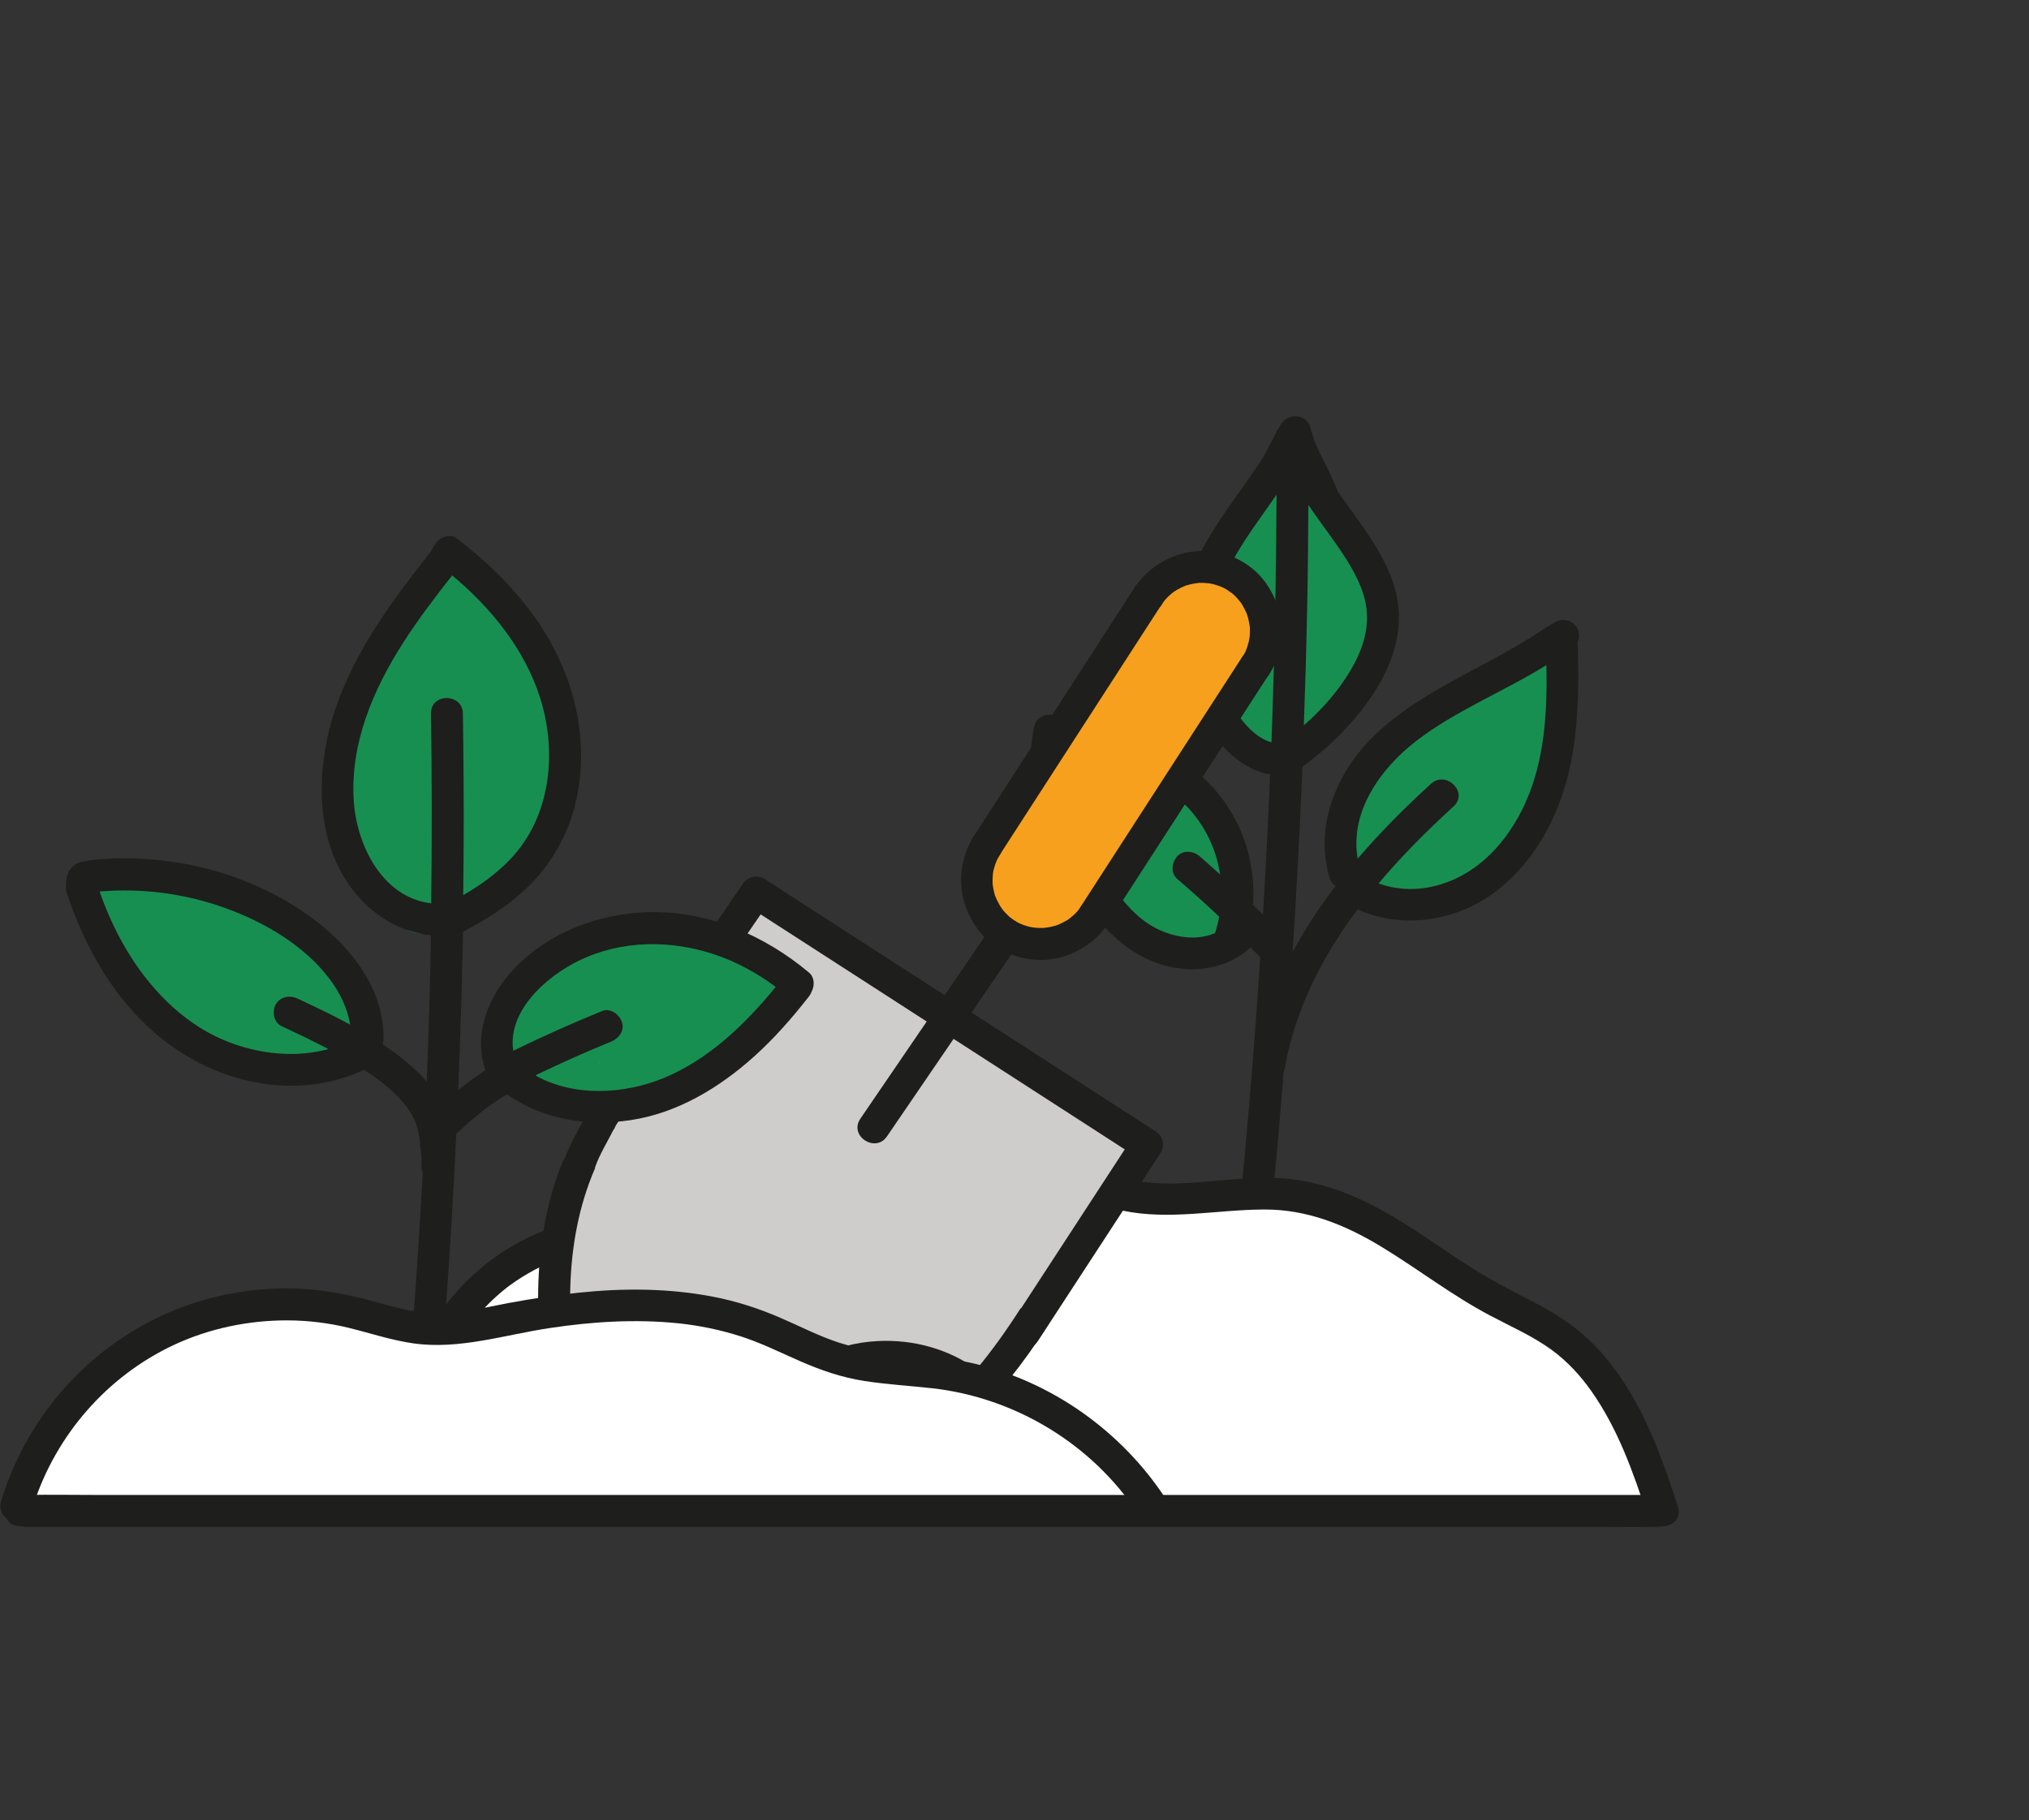 <?xml version="1.0" encoding="UTF-8"?>
<svg xmlns="http://www.w3.org/2000/svg" viewBox="0 0 318.11 285.42">
  <rect x="0" y="0" width="318.11" height="285.42" fill="#333333" stroke="none"/>
  <defs>
    <style>
      .cls-1 {
        fill: #fff;
      }

      .cls-1, .cls-2, .cls-3, .cls-4, .cls-5 {
        stroke-width: 0px;
      }

      .cls-2 {
        fill: #cfcccc;
      }

      .cls-3 {
        fill: #1e1e1c;
      }

      .cls-4 {
        fill: #f6a01e;
      }

      .cls-5 {
        fill: #178f51;
      }
    </style>
  </defs>
  <g id="katman_9" data-name="katman 9">
    <path class="cls-1" d="m258.58,231.58c0-.09-.02-.17-.03-.26.1-.89.06-1.8-.13-2.67-.16-1.17-.63-2.22-1.33-3.11-.1-.24-.19-.48-.3-.71-.15-1.35-1.15-2.72-2.21-3.73-.73-1.04-1.52-2.05-2.35-3.02-.04-.08-.07-.17-.12-.25-2.15-3.77-5.63-6.35-9.25-8.61-3.81-3.1-7.85-5.92-12-8.56-3.82-3.23-7.68-6.32-12.34-8.26-1.94-.81-3.95-1.44-6-1.94-.66-1.09-2.21-1.15-3.25-.7-.85-.16-1.7-.31-2.56-.44-.21-.14-.43-.27-.68-.36-.89-.35-1.76-.4-2.6-.27-1.09-.91-2.39-1.02-3.7-.71-.91-.72-2.12-.9-3.31-.98-1.65-.1-3.32-.06-4.97.1-.06,0-.12.01-.18.02-.36-.21-.8-.34-1.35-.3-2.89.18-5.87.2-8.78.47-.89-.77-2.23-.99-3.3.09-.17.17-.34.36-.51.53-1.39.48-2.47,1.38-3.42,2.45-.84.43-1.66,1.01-2.46,1.74-1.52,1.38-2.18,3.11-2.21,4.85l-1.9,2.75c-1.13,1.54-2.21,3.11-3.26,4.71-.26.37-.51.74-.77,1.11-.42.38-.85.77-1.3,1.17-2.53,2.23-4.59,5.3-5.23,8.36-.83.27-1.68.52-2.57.73-.73.17-1.39.45-1.96.8-5.97-1.44-11.94-2.87-17.92-4.31-4.71-1.4-9.5-2.56-14.34-3.45-5.45-1.28-10.94-2.45-16.52-3.06-3.56-.39-7.04-.35-10.52-.12.08-.45.13-.88.13-1.27,0-1.84-.82-4.04-2.2-5.3-1.43-1.31-3.31-2.29-5.3-2.2-.84.04-1.59.19-2.3.44-.28-.01-.56,0-.85.07-.48.11-.92.34-1.36.56-1.26.64-2.48,1.34-3.66,2.11-.01,0-.02.02-.03.02-.61.32-1.19.71-1.73,1.15-.36.29-.69.61-.98.96-.49.6-.84,1.23-.83,2.03,0,.28.06.56.15.82-.49.6-.89,1.25-1.19,1.92-11.64-.75-23.12-4.75-34.67-1.29-3.82,1.15-7.83,2.61-11.73,4.42-1.23.54-2.44,1.13-3.61,1.78-.83-.22-1.75-.04-2.38.62-.47.49-.9,1.01-1.32,1.54-.91.57-1.8,1.15-2.66,1.77-.72-.06-1.47.16-2,.69-.82.81-1.54,1.7-2.2,2.63-2.55,2.27-4.78,4.81-6.54,7.63-.77,1.24-1.07,2.54-1.03,3.8-.48.97-.88,1.98-1.18,3.05-.56,2.01,1.57,3.54,3.21,3.08.45.13.93.14,1.38,0,.02,0,.03,0,.05-.01,1.7,1.16,3.84,1.68,6.05,1.08,1.98-.54,3.93-1.15,5.86-1.8.88.57,1.89,1.05,3.06,1.4,4.15,1.23,8.39-.13,12.34-1.64,8.48,1.25,17,.65,25.54.11l30.85-.05c.55,0,1.09,0,1.64,0,.16.08.33.14.51.19,5.17,1.36,10.49,1.19,15.76.64.97-.1,1.95-.2,2.92-.31.4.59,1.07.97,1.96.88,2.34-.25,4.67-.55,6.99-.89.58.03,1.16.04,1.74.07,9.49.47,18.98,1.14,28.48,1.04,5.14-.05,10.27-.35,15.37-.99.42.51,1.04.88,1.85.9,2.75.08,5.46-.15,8.17-.61.23-.04.44-.12.63-.23.24.08.48.14.74.18,5.61.75,11.26.4,16.89.13,5.68-.27,11.36-.41,17.05-.43,5.69-.01,11.37.1,17.05.34,5.5.23,11,.73,16.51.57,1.02.14,2.05.27,3.07.43,2.27.36,4.52.04,6.31-1.15.29-.01.56-.06.8-.16,1.3,0,2.16-1.37,2.28-2.5.02-.2.02-.4.03-.59.24-.59.22-1.21,0-1.76Z"/>
  </g>
  <g id="katman_7" data-name="katman 7">
    <path class="cls-5" d="m56.85,160.8c-.03-.22-.07-.44-.11-.66,0,0,.01,0,.02,0,0-.03-.02-.06-.03-.09-.66-4.23-2.67-8.13-6.07-10.82-.22-.18-.45-.31-.68-.41-2.15-2.25-4.63-4.2-7.33-5.77-6.78-3.94-14.68-5.45-22.46-5.51-.19-.03-.38-.03-.57,0-.64,0-1.28,0-1.91.03-.67.02-1.19.26-1.58.62-1.59-.09-3.24,1.34-2.65,3.13,4.06,12.27,14.28,22.09,27.14,24.5,3.23.6,6.68.91,9.95.38,2.04-.33,3.5-1.43,4.22-2.94,1.08-.21,2.22-1.22,2.08-2.43Z"/>
    <path class="cls-5" d="m85.42,108.75c-1.98-5.96-4.84-11.7-9.1-16.37-1.94-2.12-5.92-6.33-8.45-2.6-.89,1.3-1.23,3.1-1.69,4.59-.03.1-.05.19-.08.29-6.77,11.53-15.19,23.61-11.76,37.54.88,3.56,2.54,6.97,4.86,9.81,2.05,2.51,5.75,5.63,9.17,3.93,1.5-.75,2.58-2.25,2.93-3.89.75.74,1.86,1.06,2.87.33,4.89-3.52,9.45-7.86,11.85-13.49,2.82-6.59,1.59-13.56-.6-20.15Z"/>
    <path class="cls-5" d="m119.75,149.86c-3.23-1.42-6.57-2.61-10.04-3.28-6.64-1.28-13.63-.81-19.7,2.34-6.28,3.26-10.7,9.45-11.35,16.52-.12,1.35,1.24,2.5,2.5,2.5.52,0,.98-.15,1.35-.41-.11,1.07.45,2.19,1.76,2.61,3.69,1.19,7.35,1.48,10.92,1.11.44,1,1.52,1.74,2.9,1.46,4.56-.93,8.8-3.04,12.68-5.57,1.91-1.25,3.75-2.6,5.56-3.97,1.85-1.4,4.13-2.8,4.85-5.16.04-.13.05-.25.08-.38,1.22-1.1,2.6-2.24,2.51-4.03-.11-2.21-2.28-2.99-4.01-3.75Z"/>
    <path class="cls-5" d="m211.76,87.41c-1.36-3.28-2.91-6.46-4.79-9.47-1.22-1.96-3.65-1.33-4.39.35-.24-.58-.68-1.02-1.2-1.27-.9-1.05-2.76-1.41-3.82-.3-2.03,2.12-2.93,4.94-2.94,7.81-.65-.05-1.3.15-1.84.69-.87.87-1.06,2.69,0,3.54,1.73,1.37,3.08,3,4.04,4.87.47,1.24.93,2.48,1.31,3.76.09.3.22.54.37.76-.15,2.28-.6,4.52-1.34,6.7-.66,1.94-1.71,3.62-2.69,5.36-.88.39-1.58,1.24-1.51,2.26.02.37.05.74.07,1.12.06.87.48,1.67,1.2,2.12.42.79.9,1.54,1.46,2.27,1.23,1.61,3.97,1.67,4.57-.6.13-.48.24-.96.33-1.45.98-.54,1.39-1.66,1.21-2.78.57.88,1.65,1.43,2.76,1.09,1.79-.54,2.86-1.78,3.95-3.22.99-1.31,1.96-2.64,2.82-4.04,1.76-2.86,3.08-6.1,3.1-9.51.03-3.5-1.32-6.88-2.64-10.07Zm-8.06,11.44c-.3,4.18-1.08,8.3-2.25,12.32-.06.19-.07.39-.08.58-.2-.48-.45-.94-.76-1.36-.09-.12-.18-.23-.29-.34.49-1,.94-2.01,1.33-3.05,1.06-2.81,1.65-5.8,1.84-8.8.36-5.78-1.59-11.59-.92-17.35.37,2.05.75,4.1,1.12,6.15-.23,1.9.07,3.81.12,5.72.06,2.04.02,4.09-.12,6.13Z"/>
    <path class="cls-5" d="m241.64,101.59c-.29.19-.58.37-.87.56,0,0-.02.01-.03.02-6.17,4-12.86,7.17-18.71,11.66-3.14,2.41-6.2,5.18-8.3,8.58-2.35,3.81-2.81,8.34-3.11,12.71-.09,1.35,1.21,2.5,2.5,2.5,1.43,0,2.41-1.15,2.5-2.5,0,0,0-.01,0-.02.46.04.93-.05,1.34-.34.07.3.2.6.41.88-.53.46-1.07.91-1.62,1.36-1.64,1.35-.32,4.43,1.77,4.27,6.42-.5,12.48-3.27,16.82-7.88.14-.08.28-.18.41-.3,3.73-3.32,6.51-7.56,8.23-12.24,1.59-4.31,2.59-9.91,1.24-14.45.26-.47.54-.93.83-1.38,1.33-2.06-1.34-4.81-3.42-3.42Z"/>
    <path class="cls-5" d="m192.83,143.4c-.34-1.57-.77-3.11-1.24-4.64.59-.62.89-1.52.6-2.36-.98-2.92-1.75-5.94-2.16-9-.19-1.41-1.48-3.1-3.16-2.41-1.82.74-2.83,2.02-3.98,3.55-1.01,1.35-1.93,2.77-2.8,4.22-.89,1.47-1.73,2.96-2.59,4.45-.85,1.48-1.82,2.94-2.57,4.47-.46.94-.53,2.07.02,3,.5.86,1.34,1.28,2.21,1.67,1.65.73,3.32,1.43,5.01,2.09,1.53.6,3.12,1.31,4.72,1.7,2.21.54,4.42-.92,4.16-3.34-.01-.1-.04-.19-.06-.29.03,0,.06-.01.09-.02,1.35-.41,2.04-1.72,1.75-3.08Z"/>
  </g>
  <g id="katman_5" data-name="katman 5">
    <path class="cls-3" d="m247.53,99.38c-.02-.33-.11-.64-.3-.93-.13-.17-.26-.34-.39-.51-.31-.31-.68-.52-1.1-.64-.22-.03-.44-.06-.66-.09-.45,0-.87.12-1.26.34-.42.26-.84.51-1.25.77-.13.05-.26.12-.38.2-11.73,8.12-28.28,12.25-33.4,27.2-1.31,3.82-1.52,8.04-.34,11.91.18.61.52,1.04.94,1.32-2.51,3.29-4.79,6.74-6.73,10.35.63-9.69,1.14-19.38,1.54-29.08,3.49-2.52,6.63-5.46,9.28-8.87,2.97-3.82,5.31-8.13,5.78-13.02.77-7.89-4.58-14.26-8.84-20.27-.25-.36-.5-.72-.75-1.08,0,0,0-.01,0-.02-.67-1.83-1.55-3.55-2.43-5.29-.2-.4-.4-.8-.59-1.2-.09-.2-.19-.4-.28-.6-.03-.06-.06-.13-.08-.19-.32-.82-.6-1.64-.8-2.49-.01-.05-.04-.09-.05-.14-.15-.58-.5-1.09-1.09-1.44-.92-.54-2.35-.4-3.1.43-.02.01-.03.03-.05.04,0,0,0,0-.01.01-.3.26-.51.59-.65.95-.01.02-.03.03-.04.05-.28.38-.51.83-.68,1.28-.55,1.05-1.1,2.09-1.66,3.14-3.5,5.55-7.89,10.57-10.61,16.59-3.63,8.05-3.44,17.27,1.19,24.91,2.29,3.78,5.86,7.71,10.39,8.44-.3,7.33-.68,14.65-1.11,21.97-.52-.51-1.05-1-1.58-1.51.53-7.02-1.95-14.13-7.02-19.2-3.03-3.04-6.75-5.07-10.82-6.36-4.24-1.34-8.77-1.92-12.76-3.97-1.37-.7-3.29-.16-3.67,1.49-1.98,8.65,1.79,17.23,6.03,24.6,3.85,6.71,9.45,12.85,17.6,13.49,3.7.29,7.55-.84,10.27-3.39.51.51,1.02,1.02,1.52,1.54-.24,3.63-.49,7.27-.76,10.9-.63,8.43-1.35,16.86-2.16,25.28-.13,1.35,1.24,2.5,2.5,2.5,1.46,0,2.37-1.15,2.5-2.5.59-6.11,1.12-12.23,1.61-18.35.07-.15.13-.31.16-.48,1.65-9.25,5.89-17.48,11.42-24.87,6.78,3.17,15.28,1.9,21.26-2.5,7.11-5.23,11.07-13.56,12.47-22.11.92-5.62.96-11.3.76-16.98,0-.08-.02-.15-.03-.23.06-.13.12-.26.15-.41.1-.33.12-.66.04-1Zm-42.61-2.93c.12-5.75.18-11.51.21-17.26,1.75,2.59,3.7,5.08,5.4,7.66,1.71,2.6,3.32,5.5,3.71,8.56.51,4.07-1.22,7.91-3.45,11.21-1.78,2.63-3.95,5.02-6.37,7.12.2-5.76.38-11.52.49-17.28Zm-20.36,41.37c2.25,1.93,4.44,3.91,6.59,5.93-.16.83-.36,1.65-.62,2.47-.01.04-.01.07-.02.11-3.67,1.57-8.34.31-11.44-2.16-2.61-2.08-4.56-4.83-6.24-7.68-1.78-3.03-3.43-6.2-4.61-9.51-1.02-2.86-1.71-5.86-1.59-8.87,6.29,2.23,13.32,2.73,18.44,7.37,3.45,3.13,5.57,7.25,6.22,11.65-1.06-.95-2.11-1.91-3.19-2.84-.99-.85-2.57-1.05-3.54,0-.86.94-1.06,2.63,0,3.54Zm14.78-21.41c-2.8-.76-5.01-3.75-6.39-6.07-1.85-3.11-2.91-6.68-3.01-10.29-.22-7.68,4.2-14,8.46-20,.58-.82,1.16-1.64,1.74-2.47-.06,12.95-.32,25.89-.8,38.83Zm39.87,9.38c-2.91,6.48-8.01,12-15.22,13.36-2.65.5-5.37.29-7.86-.61,3.64-4.32,7.66-8.34,11.77-12.09,2.38-2.17-1.16-5.7-3.54-3.54-4,3.64-7.91,7.55-11.5,11.74-1.28-7.31,3.56-14.14,9.19-18.46,6.27-4.82,13.71-7.73,20.4-11.89.14,7.28-.25,14.79-3.25,21.48Z"/>
    <path class="cls-3" d="m70.9,179.9c-.2-1.53-.26-3.08-.18-4.62.07-1.31-1.2-2.56-2.5-2.5-1.41.06-2.42,1.1-2.5,2.5-.11,1.98.07,3.91.34,5.87-.03-.22-.06-.44-.09-.66.1.74.18,1.49.1,2.24-.06.6.32,1.36.73,1.77.43.43,1.15.76,1.77.73.65-.03,1.32-.24,1.77-.73.47-.52.66-1.07.73-1.77.09-.94-.04-1.89-.18-2.82Z"/>
  </g>
  <g id="katman_1" data-name="katman 1">
    <path class="cls-4" d="m160.08,139.2c2.05,2.56,5.76,1.53,7.35-.91s2.09-6.41-.47-8.46c-2.16-1.73-5.41-1.18-7.26.77-1.73,1.83-2.58,4.74-2.52,7.22.07,2.81,1.68,5.57,4.8,5.57s5.23-3.03,6.12-5.69c.96-2.89.5-6.56-2.61-7.91-2.91-1.26-6.04.75-6.92,3.61-.81,2.63-.47,6.26,1.61,8.22,2.43,2.29,5.96,1.56,7.58-1.26s1.99-6.38-.72-8.52c-2.3-1.82-5.59-1.53-7.76.37-3.94,3.47-3.45,11.07,1.95,12.87,2.22.75,4.92,0,6.52-1.67,1.96-2.06,2.06-5.08.33-7.33-1.57-2.04-4.43-3.1-6.95-3.15-3.21-.05-5.92,1.88-6.49,5.12-.9,5.08,4.31,9.66,9.22,8.36s9.33-8.62,5.26-13.18c-1.74-1.96-4.76-2.54-7.14-1.49-2.57,1.13-3.94,3.97-3.7,6.68s2.28,5.07,4.86,5.98c2.8.99,5.75.1,8.06-1.62,4.3-3.21,7.17-10.59,2.28-14.6-5.33-4.36-11.78,1.97-12.67,7.31-.49,2.93,1.35,6.22,4.57,6.35,3.05.13,5.04-2.99,5.96-5.51.92-2.52,1.05-5.61-.03-8.13s-3.74-4.37-6.47-3.31c-2.58,1-4.52,3.86-5.67,6.26-1.22,2.53-1.9,5.99.7,7.95,2.19,1.66,5.14.87,7.13-.72,2.12-1.68,3.38-4.39,3.84-7s.11-6.39-2.85-7.33c-3.34-1.07-5.63,2.29-7.4,4.53s-3.45,4.72-4.94,7.24c-1.67,2.82,2.15,5.23,4.17,2.77,7.79-9.53,14.7-19.74,20.67-30.5,1.34-2.43-1.49-5.14-3.75-3.25-3.59,2.99-5.87,7.24-8.3,11.15-2.76,4.45-5.53,8.89-8.29,13.34l4.17,2.77c4.39-8.45,9.39-16.57,14.95-24.29.79-1.1.39-2.74-.7-3.47-1.24-.82-2.59-.33-3.47.7-7.42,8.75-13.44,18.54-19.4,28.31-1.68,2.76,2.27,5.37,4.17,2.77,8.68-11.91,17.87-23.47,27.51-34.63l-4.17-2.77c-6.24,9.4-12.45,18.88-16.9,29.28-1.14,2.66,2.9,4.51,4.45,2.19,5.7-8.54,11.07-17.58,17.98-25.22l-3.75-3.25c-5.97,9.85-11.94,19.75-16.28,30.44-1.09,2.68,2.89,4.5,4.45,2.19,5.62-8.26,11.24-16.53,16.86-24.8l-4.17-2.77c-5.7,9.36-11.39,18.78-15.62,28.91-1.09,2.62,3,4.63,4.45,2.19,3.97-6.63,7.92-13.26,11.89-19.89l-4.17-2.77-7.63,14.73c-.62,1.2-.51,2.66.7,3.47,1.06.7,2.81.48,3.47-.7,5.68-10.27,11.36-20.53,17.04-30.81.65-1.18.49-2.68-.7-3.47-1.1-.73-2.75-.45-3.47.7-1.78,2.89-3.2,6-4.16,9.27-.84,2.83,2.68,4.34,4.45,2.19,2.4-2.92,4.69-6.02,5.22-9.87.26-1.86-.02-3.78-.75-5.51s-2.26-3.67-4.19-3.93c-2.31-.31-3.65,1.61-4.53,3.44-.8,1.67-1.63,4.06-.69,5.82,1.21,2.27,4.08,1.88,5.62.24,1.39-1.49,1.98-3.72,1.34-5.68-.44-1.34-2.08-2.74-3.57-1.74-3.46,2.33-5.24,6.04-4.74,10.2.23,1.91,2.8,2.58,4.11,1.37,2.55-2.33,4.08-5.6,4.13-9.07.03-2.3-2.39-3.32-4.16-2.04-2.7,1.96-3.88,5.34-3.41,8.58.25,1.74,2.87,2.8,4.11,1.37,1.71-1.96,2.86-4.26,2.97-6.9.12-2.77-1.05-6.03-4.25-6.29-2.77-.23-4.91,1.89-6.43,3.95s-2.59,4.48-3.13,6.99c-.22,1-.1,1.98.75,2.69.74.62,1.87.86,2.76.36,1.79-1.02,3.33-2.34,4.55-4,1.05-1.45,2.14-3.44,2.16-5.26.03-2.87-2.97-3.94-5.25-2.87-1.66.77-3.22,2.11-4.43,3.46-1.36,1.51-2.44,3.14-3.24,5-.4.91-.93,2.07-.73,3.07.26,1.29,1.49,2.18,2.76,2.25,2.22.12,3.75-1.95,4.88-3.57,1.22-1.74,2.15-3.71,2.77-5.74.38-1.26-.22-2.77-1.56-3.17-3.15-.96-5.19,2.32-6.86,4.47s-3.15,4.43-4.45,6.82c-.65,1.18-.49,2.67.7,3.47,1.11.74,2.75.45,3.47-.7,1.58-2.53,3.15-5.06,4.73-7.6,1.38-2.22,2.74-4.44,4.71-6.16l-3.75-3.25c-5.54,7.95-11.03,15.93-16.46,23.94-2.67,3.94-5.34,7.88-8,11.84-1.34,2-2.73,3.98-4,6.01-1.19,1.89-2.46,4.11-2.05,6.43.45,2.59,2.94,4.12,5.14,5.14s4.51,1.48,6.86,1.39l-2.19-3.3c-.16.67-.31,1.34-.47,2.01-.23.99-.09,1.99.75,2.69.71.6,1.9.89,2.76.36,2.91-1.8,4.93-4.5,7.02-7.16s4.09-5.3,6.06-8.01c3.98-5.48,7.77-11.1,11.35-16.85,1.7-2.73-2.46-5.5-4.17-2.77-3.41,5.48-7.01,10.85-10.8,16.09-1.88,2.58-3.79,5.14-5.75,7.66-1.75,2.25-3.5,5.03-5.97,6.56l3.49,3.04c.16-.67.31-1.34.47-2.01.32-1.39-.43-3.37-2.19-3.3s-3.29-.16-4.86-.8c-.72-.29-1.43-.7-2.05-1.18s-.67-.37-.31-1.26c.7-1.76,1.98-3.35,3.03-4.92,1.18-1.77,2.37-3.55,3.57-5.32,4.81-7.15,9.66-14.27,14.54-21.38,2.79-4.06,5.6-8.11,8.4-12.15,1.64-2.35-1.62-5.11-3.75-3.25s-3.79,4.31-5.31,6.74c-1.66,2.66-3.31,5.32-4.98,7.99l4.17,2.77c.98-1.8,2.07-3.55,3.26-5.23.6-.83,1.22-1.65,1.87-2.45.24-.29.48-.58.71-.86.19-.22.39-.44.58-.66.35-.3.37-.35.07-.14l-1.3-.08.33.1-1.56-3.17c-.37,1.25-.85,2.45-1.53,3.56-.32.52-.67,1.04-1.04,1.53-.16.22-.32.42-.5.62l-.28.3c-.55.43-.19.43,1.09-.03l1.06.7-.16-.17.5,2.47c.53-1.73,1.35-3.34,2.54-4.72.51-.59,1.12-1.14,1.73-1.63.33-.26.65-.5,1.01-.71.86-.52.5-.02-.03-.26l-1.06-.7h-.05s-.26-1.31-.26-1.31c-.07,2.08-2.3,4.21-3.98,5.15l3.49,3.04c.31-1.45.75-2.9,1.49-4.19.35-.62.75-1.23,1.19-1.8.37-.49.94-.86,1.28-1.34.08-.11.38-.1.36-.22,0,.14-.49-.35-.45-.37.19-.08.2,1.44.19,1.5-.08,1.18-.52,2.43-1.31,3.33l4.11,1.37c-.23-1.6.58-2.94,1.84-3.86l-4.16-2.04c-.02,2.21-.83,4.18-2.46,5.68l4.11,1.37c-.21-1.73.63-3.76,2.1-4.75l-3.57-1.74c.08.26.11.52.17.77.07.33-.45.51.05.37l1.3.08-.33-.07,1.06.7c.5.47.19,1.05.42.19.08-.31.19-.62.3-.92.09-.22.18-.44.29-.66l.2-.34c.42-.52.21-.52-.65.03l-1.2-.41c1.8.92,1.81,3.67,1.31,5.34-.76,2.53-2.56,4.62-4.2,6.62l4.45,2.19c.85-2.86,2.03-5.57,3.6-8.11l-4.17-2.77c-5.68,10.27-11.36,20.53-17.04,30.81l4.17,2.77,7.63-14.73c.62-1.2.51-2.66-.7-3.47-1.08-.72-2.77-.46-3.47.7-3.97,6.63-7.92,13.26-11.89,19.89l4.45,2.19c4.07-9.74,9.57-18.78,15.05-27.77,1.67-2.74-2.34-5.44-4.17-2.77-5.62,8.26-11.24,16.53-16.86,24.8l4.45,2.19c4.18-10.3,9.96-19.82,15.71-29.3.64-1.06.52-2.44-.45-3.25-.87-.73-2.44-.93-3.29.01-7.21,7.98-12.85,17.28-18.82,26.19l4.45,2.19c4.28-10.01,10.33-19.1,16.33-28.14.74-1.12.42-2.72-.7-3.47-1.24-.82-2.58-.33-3.47.7-9.64,11.16-18.83,22.72-27.51,34.63l4.17,2.77c5.97-9.76,11.98-19.56,19.4-28.31l-4.17-2.77c-5.56,7.72-10.55,15.84-14.95,24.29-.63,1.2-.51,2.66.7,3.47,1.11.74,2.75.45,3.47-.7,2.68-4.31,5.35-8.61,8.03-12.91,2.28-3.66,4.36-7.81,7.72-10.61l-3.75-3.25c-5.97,10.76-12.89,20.97-20.67,30.5l4.17,2.77c1.68-2.84,3.56-5.55,5.65-8.12.34-.42,1.13-.99,1.3-1.48.15-.4.02.08-.13-.16l-.77-.43c.11.06.14.18.09.35-.09,1.22,0,2.25-.5,3.43-.38.91-.97,1.89-1.79,2.46-.29.2-.53.2-.8.35-.66.39-.19-.14-.11.05s.26.2.26.2c.14-.12.28-1.18.38-1.43.24-.59.53-1.14.87-1.66s.71-1.04,1.12-1.51c.18-.19.36-.38.55-.55.2-.18.4-.37.6-.53.21-.09.2-.1-.02-.05-.28.31-.52-.46.05.38.16.24.25.54.33.81.3,1.18.19,2.48-.18,3.63-.18.54-.38,1.04-.68,1.52-.04.06-.81,1.01-.8,1.05,0,0,.64-.16.54-.04l-.06-.06c.07-.17-.02-.55.04-.76.09-.4.28-.83.46-1.2.58-1.2,2.83-4.45,4.36-2.57,1.42,1.74-.33,4.53-1.63,5.83s-4.03,2.72-5.41.64c-.79-1.19.1-2.79,1.22-2.56,2.02.44.37,3.71-.67,4.56-1.46,1.21-3.13,1.08-4.12-.36-.36-.52-.58-1.09-.41-1.75.22-.8,1.33-.83,2.21-.68.75.12,1.9.48,2.37,1.14.1.13.2.67.21.49,0,.12-.15.31-.28.39-.39.28-1.01.51-1.49.22-.57-.33-.92-1.23-.96-1.97s.22-1.54.72-2.09c.32-.36,1.28-.99,1.67-.37.19.31-.1,1-.21,1.27-.09.23-.32.58-.4.8-.12.35-.48.29.01.16,1.12-.31.24.11.24,0,0-.12-.27-.47-.33-.66-.19-.64-.21-1.47-.1-2.12.02-.12.53-1.03.52-.94,0,.13-.35,0-.31-.05-.2-.15-.16-.09.11.18-.02.02-.01.04,0,.07.25,1.28-.58,2.53-1.27,3.52-.4.57-.4.06-.02.48,0,0,.05.08.02.1-.05.03-.13-.89-.13-.98.02-1.06.27-2.74,1.05-3.53.09-.1.62-.46.52-.36.08-.08.33.11.26.03-.2-.24-.16-.15-.2.01-.12.52-.3,1.05-.43,1.56-.21.79-.08-.13.44.51-2.01-2.51-5.74.81-3.74,3.33h0l-.04.05Z"/>
    <path class="cls-2" d="m95.15,222.13c4.95-5.61,10-11.14,14.75-16.92,4.41-5.37,8.35-11.12,10.94-17.61,1.09-2.74-2.81-4.39-4.45-2.19l-2.66,3.57,4.17,2.77c5.61-8.06,11.83-15.66,18.68-22.71l-3.75-3.25c-9.8,12.34-18.7,25.38-26.6,39.03l4.17,2.77c3.92-6.85,8.28-13.46,13.07-19.74,2.33-3.06,4.76-6.05,7.29-8.95s4.96-5.55,8.21-7.34l-2.99-.57.2.27-.58-1.17s-.35.65-.5.91c-.39.67-.8,1.34-1.21,2-.85,1.4-1.71,2.78-2.59,4.16-1.71,2.69-3.48,5.36-5.28,7.99s-3.58,5.1-5.44,7.61c-.94,1.26-1.86,2.57-2.88,3.77-.74.87-1.55,1.7-2.7,1.91l2.99,2.62c.28-3.05,1.15-6.06,2.64-8.76.79-1.44,1.72-2.84,2.8-4.08.44-.51.92-1,1.41-1.47.22-.22.92-.63.99-.89.1-.39,1.08.44-.52-.5-.44-.04-.67-.23-.69-.58-.04-.26-.06-.27-.05-.04-.22.54-.29,1.24-.5,1.83-.29.82-.62,1.64-1,2.44-.71,1.51-1.63,2.95-2.62,4.28-.44.59-.9,1.16-1.39,1.7-.23.25-1.26,1.16-1.28,1.25-.02.11,1.66,1.07,1.63,1.1.09-.06.1-.28.15-.37.22-.33.34-.79.52-1.16.37-.76.78-1.49,1.23-2.22,1.03-1.69,2.22-3.27,3.59-4.68.85-.88,2.2-2.46,3.49-1.85,1.22.58,2.77-.38,3.17-1.56.48-1.4-.33-2.6-1.56-3.17h-.03c-5.15-2.45-10.18,4.29-12.53,7.95-.72,1.13-1.36,2.31-1.94,3.52-.63,1.31-1.33,2.73-1.11,4.22.51,3.46,4.28,3.83,6.64,1.97,1.92-1.5,3.53-3.73,4.82-5.79,1.4-2.22,2.57-4.66,3.31-7.19s.22-6.06-3.08-6.36c-2.75-.24-5.12,2.74-6.71,4.62-3.66,4.33-5.85,9.77-6.38,15.4-.16,1.64,1.43,2.92,2.99,2.62,3.68-.68,5.82-3.91,7.92-6.7,2.29-3.05,4.52-6.16,6.67-9.3s4.15-6.21,6.13-9.39c.99-1.59,1.97-3.17,2.91-4.79,1.07-1.86,1.48-3.67.1-5.49-.64-.85-2.08-1.07-2.99-.57-3.47,1.9-6.26,4.64-8.85,7.58-2.77,3.14-5.46,6.37-8.01,9.69-5,6.5-9.55,13.33-13.62,20.45-.67,1.18-.48,2.69.7,3.47,1.07.71,2.79.48,3.47-.7,7.91-13.63,16.8-26.68,26.6-39.03,1.75-2.21-1.77-5.28-3.75-3.25-7.13,7.35-13.67,15.27-19.51,23.67-1.85,2.66,2.25,5.34,4.17,2.77l2.66-3.57-4.45-2.19c-2.42,6.08-6.25,11.44-10.38,16.47-4.48,5.45-9.25,10.66-13.92,15.96l4.11,1.37c-3-14.18-1.05-29.24,5.34-42.24,1.79-3.63,3.95-7.07,6.38-10.3,1.94-2.57-2.24-5.33-4.17-2.77-9.25,12.28-14.21,27.79-13.93,43.16.08,4.41.56,8.81,1.47,13.14"/>
    <path class="cls-2" d="m100.05,192.9l-5.21,7.86c-4.54,6.84,5.46,16.31,11.24,9.75,6.79-7.71,13.57-15.41,20.36-23.12,2.7-3.06,3.5-7.28.61-10.59-2.47-2.85-7.84-3.56-10.59-.61s-5.73,6.04-8.7,8.97c-1.27,1.26-2.56,2.5-3.85,3.73-.86.81-3.06,3.67-4.17,3.91l8.97,7.87-.57.98-9.64-10.85c-2.62,5.25-5.47,10.38-8.54,15.39,4.32.25,8.63.51,12.95.76-5.3-13.85,7.15-27.11,16.18-35.85l-11.24-9.75-7.71,14.55c-1.76,3.34-1.63,7.17,1.37,9.77,2.62,2.27,7.29,2.7,9.87-.02,3.14-3.31,6.27-6.62,9.41-9.93l-11.24-9.75c-2.91,4.99-5.54,10.13-7.97,15.37-1.57,3.38.76,7.6,3.81,9.11,3.58,1.76,7.11.4,9.54-2.53,3.51-4.23,6.51-8.76,9-13.67,2.11-4.16,5.13-9.35,4.54-14.18-.71-5.86-6.19-9.66-11.87-7.37-4.94,2-9.35,6.13-12.84,10.09-2.7,3.06-3.5,7.28-.61,10.59,2.43,2.78,7.9,3.63,10.59.61,1.87-2.1,3.75-4.22,5.62-6.32,2.71-3.05,3.49-7.28.61-10.59-2.43-2.78-7.9-3.63-10.59-.61-1.87,2.1-3.75,4.22-5.62,6.32,3.33,3.74,6.66,7.46,9.98,11.2,2.62-2.98,5.79-6.56,9.62-7.9l-5.82.4.73.35-4.27-3.71.33.8-.79-3.91c.07,2.75-2.6,6.97-4.07,9.54-2.05,3.58-4.43,6.89-7.06,10.06l13.35,6.58c1.9-4.09,4.01-8.04,6.28-11.94,4.03-6.92-5.05-16.28-11.24-9.75-3.14,3.31-6.27,6.62-9.41,9.93l11.24,9.75,7.71-14.55c3.72-7.01-4.66-16.12-11.24-9.75-14.74,14.27-27.7,32.61-19.59,53.82,2.03,5.3,10.18,5.26,12.95.76,3.08-5.01,5.92-10.12,8.54-15.39,1.52-3.03,1.76-6.44-.65-9.14-2.06-2.31-6.22-3.45-8.99-1.71-4.49,2.83-6.64,6.2-7.63,11.36-.92,4.83,4.65,8.83,8.97,7.87,5.23-1.17,8.74-5.06,12.47-8.65s7.6-7.54,11.25-11.46c-3.33-3.74-6.66-7.46-9.98-11.2-6.79,7.71-13.57,15.41-20.36,23.12l11.24,9.75,5.21-7.86c5.34-8.06-7.15-16.36-12.5-8.3h0l.02.03Z"/>
    <path class="cls-2" d="m117.88,168.96c5.03-4.5,8.65-9.93,10.93-16.28l-11.25,3.82c15.67,11.98,31.87,23.2,48.6,33.66l-.84-11.85c-8.31,8.12-14.71,17.4-19.55,27.93l11.25-3.82c-9.09-6.1-19.78-6.84-29.88-2.95l3.91-.79c-1.05.07-5.22-3.15-7.04-3.77-3.07-1.04-6.32-1.46-9.55-1.31l5.73,11.64c6.53-12.11,11.72-24.76,15.27-38.07l-14.45-.95c2.12,11.69-1.46,23.57,1.03,35.31,1.67,7.85,11.42,7.33,14.45.95,4.16-8.75,4.75-18.48,5.04-28l-14.17,2.86c3.04,7.76,5.15,16.86,12.29,21.94,5.03,3.58,13.35-1.42,11.5-7.73-2.32-7.9-4.87-15.71-7.57-23.48l-9.13,10.48c.94.37,2.3,3.1,2.92,3.92,1.21,1.61,2.46,3.22,3.8,4.71,2.76,3.06,5.91,5.78,9.54,7.77l-2.1-10.4c-1.96,2.6-3.93,5.21-5.89,7.81-2.19,2.9-1.17,6.47.65,9.14l.2.3c2.3,3.37,7.82,3.02,10.59.61,3.38-2.94,2.88-7.26.61-10.59l-.2-.3.65,9.14c1.96-2.6,3.93-5.21,5.89-7.81,2.29-3.04,1.31-8.53-2.1-10.4-8.15-4.47-11.06-14.72-19.7-18.1-6.81-2.66-11.08,4.86-9.13,10.48,2.25,6.5,4.31,13.07,6.25,19.67l11.5-7.73c-1.79-1.27-2.45-4.1-3.22-6.04-1.34-3.39-2.66-6.79-3.98-10.18-2.73-6.98-13.97-4.24-14.17,2.86-.26,8.39-.6,16.49-4.26,24.19,4.82.31,9.63.63,14.45.95-2.47-11.62,1.1-23.56-1.03-35.31-1.27-7.07-12.51-8.25-14.45-.95-3.2,12.03-7.65,23.66-13.56,34.63-2.35,4.36-.46,11.92,5.73,11.64,3.41-.16,5.95.28,8.83,2.14,3.15,2.04,5.88,3.59,9.76,2.8,2.78-.56,5.06-1.71,8.02-1.6,3.22.12,6.03,1.22,8.69,3.01,4.34,2.91,9.27.48,11.25-3.82,3.72-8.11,8.98-15.37,15.34-21.59,3.35-3.28,3.42-9.18-.84-11.85-16.72-10.46-32.93-21.68-48.6-33.66-3.93-3-9.7-.47-11.25,3.82-1.43,3.97-3.58,7.11-6.73,9.93-7.19,6.44,2.77,17.66,9.98,11.2h0Z"/>
    <path class="cls-3" d="m103.14,216.35c2.39-2.14,5.29-3.83,8.42-4.57"/>
    <path class="cls-3" d="m156.67,218.19c4.35-5.13,8.09-10.72,11.27-16.63-.99.26-1.98.5-2.97.74-1.68.95-3.33,1.96-5,2.93-2.11,3.3-4.38,6.5-6.89,9.51-4.35-3.23-9.97-4.71-15.42-4.44-3.33.16-6.7.96-9.49,2.74-3.75-5.45-11.19-7.65-17.6-6.16-6.93,1.61-14.32,6.97-16.29,14.11-1,.02-1.99.13-2.97.31-2.6-12.59-3.13-26.29,1.97-38.07,0-.07,0-.15.03-.22.73-2.04,1.87-3.86,2.84-5.78.02-.05.06-.08.1-.12.18-.39.38-.77.6-1.13,0-.09-.01-.17-.03-.26-.05-.24-.15-.48-.28-.71.11-.23.18-.46.22-.7.43-1.08.86-2.14,1.31-3.21-.09-.08-.17-.19-.28-.26-1.17-.77-2.52-.39-3.37.59-.15,0-.32,0-.46.02-.02.13-.06.26-.15.39-1.97,3.19-3.95,6.41-5.33,9.91-.06.16-.15.28-.26.38-5.18,12.75-4.52,27.54-1.65,40.93"/>
    <path class="cls-3" d="m263.09,236.3c-2.08-6.4-4.36-12.86-7.91-18.6-1.73-2.8-3.78-5.47-6.2-7.72-2.69-2.51-5.79-4.39-9.05-6.06-3.21-1.64-6.37-3.3-9.41-5.24-2.96-1.89-5.84-3.91-8.79-5.83-5.83-3.78-12.05-7.04-19.04-7.91-7.86-.98-15.85,1.44-23.68.38.17-.26.33-.51.5-.77.79-1.22,1.59-2.43,2.38-3.65,1.76-2.7-2.4-5.46-4.17-2.77h0c-5.6,8.59-11.2,17.18-16.79,25.75-.79,1.22-1.59,2.43-2.38,3.65-1.76,2.7,2.4,5.46,4.17,2.77,4.44-6.81,8.89-13.63,13.33-20.44,7.35,1.52,14.7-.16,22.11-.19,6.87-.03,12.88,2.45,18.66,5.99,5.66,3.46,10.92,7.54,16.8,10.64,3.27,1.73,6.69,3.22,9.69,5.41,2.39,1.75,4.48,4.01,6.18,6.43,4.14,5.87,6.57,12.7,8.77,19.48.99,3.05,5.82,1.74,4.82-1.33Z"/>
    <path class="cls-3" d="m116.48,138.59c-6.95,10.13-13.92,20.26-20.87,30.38-.97,1.41-1.94,2.82-2.9,4.23-1.83,2.65,2.34,5.42,4.17,2.77,6.95-10.13,13.92-20.26,20.87-30.38l2.9-4.23c1.83-2.65-2.34-5.42-4.17-2.77h0Z"/>
    <path class="cls-3" d="m117.18,142.05c6.91,4.46,13.81,8.92,20.72,13.37,10.99,7.1,22,14.21,32.99,21.3,2.51,1.63,5.02,3.24,7.53,4.87,2.71,1.75,5.47-2.41,2.77-4.17-6.91-4.46-13.81-8.92-20.72-13.37-10.99-7.1-22-14.21-32.99-21.3-2.51-1.63-5.02-3.24-7.53-4.87-2.71-1.75-5.47,2.41-2.77,4.17h0Z"/>
    <path class="cls-3" d="m155.21,145.67c-5.93,8.69-11.86,17.37-17.79,26.05-.85,1.24-1.69,2.48-2.54,3.73-1.82,2.66,2.35,5.42,4.17,2.77,5.93-8.69,11.86-17.37,17.79-26.05.85-1.24,1.69-2.48,2.54-3.73,1.82-2.66-2.35-5.42-4.17-2.77h0Z"/>
    <path class="cls-3" d="m182.15,94.77c.1-.15.21-.3.31-.44s.49-.58.16-.23c.33-.36.69-.71,1.08-1.03.17-.15.36-.28.55-.42-.4.3.03,0,.2-.11.42-.25.86-.46,1.31-.65.12-.05.24-.09.36-.14-.02,0-.45.13-.18.07.21-.05.43-.13.65-.18.48-.12.94-.17,1.43-.24.36-.05-.46,0-.09,0,.09,0,.19,0,.29,0,.22,0,.45,0,.68.02s.46.03.67.06c.21.03.83.18.32.04.44.12.88.23,1.32.4.22.08.42.18.65.27.26.11-.09-.04-.12-.06.15.08.3.16.45.25.42.24.78.54,1.17.81.23.16-.07-.07-.1-.09.1.09.2.18.29.28.19.19.37.37.54.57.15.17.29.35.43.53.06.08.11.16.18.24-.32-.41-.1-.16-.04-.04.25.42.49.84.69,1.29.09.21.18.41.26.63-.19-.48-.02-.03.04.2.12.46.22.94.29,1.42.03.13.02.26.04.38-.03-.19-.01-.41-.02-.09,0,.25,0,.52,0,.78s-.04.52-.07.78c-.02.19-.19.84-.04.32-.15.54-.29,1.08-.5,1.6-.04.09-.08.18-.12.28-.18.43.13-.19-.03.06s-.3.53-.47.79c-.72,1.1-.46,2.77.7,3.47s2.71.47,3.47-.7c2.93-4.51,2.64-10.25-.5-14.55s-8.73-5.91-13.55-4.37c-2.8.89-5.23,2.6-6.86,5.06-.72,1.09-.46,2.77.7,3.47s2.7.47,3.47-.7h0Z"/>
    <path class="cls-3" d="m169.53,142.06c-.22.35-.48.69-.75,1.02.3-.37-.07.06-.2.18-.19.19-.39.36-.6.54-.17.15-.36.29-.55.43-.38.29.29-.16-.12.07s-.85.48-1.31.67c-.23.1-.68.24-.2.09-.22.07-.43.14-.65.19-.47.13-.96.19-1.45.26-.06.01-.39.04-.06.01.35-.03-.07,0-.15,0-.23,0-.46,0-.68,0-.46-.02-.91-.08-1.37-.16.57.1-.1-.04-.24-.07-.23-.07-.45-.13-.67-.21s-.44-.19-.66-.27c-.26-.09.08.04.12.07-.15-.08-.31-.16-.46-.24-.42-.24-.82-.51-1.2-.81-.08-.06-.16-.13-.24-.2.38.31.1.09.03.01-.19-.19-.38-.38-.57-.58-.16-.17-.31-.36-.44-.53-.1-.12-.42-.69-.15-.19-.22-.4-.47-.79-.66-1.2-.09-.21-.18-.42-.27-.63-.15-.34.12.44.02.08-.02-.1-.06-.18-.09-.28-.14-.47-.23-.95-.3-1.44-.02-.1-.02-.2-.04-.29-.09-.63,0,.35,0-.02,0-.26-.01-.52,0-.78s.03-.53.06-.79c.01-.09.02-.2.04-.29,0,0,.12-.62.04-.26-.07.3,0-.02.03-.07.05-.16.09-.32.14-.48.08-.26.16-.51.27-.76.04-.09.07-.19.12-.28.24-.6-.15.26.03-.08.15-.27.3-.54.47-.81.69-1.11.47-2.76-.7-3.47s-2.72-.48-3.47.7c-2.87,4.55-2.55,10.32.68,14.59,3.05,4.02,8.7,5.74,13.47,4.2,2.82-.91,5.27-2.65,6.89-5.15.71-1.1.46-2.76-.7-3.47s-2.71-.47-3.47.7h.04Z"/>
    <path class="cls-3" d="m156.81,133.95c2.84-4.41,5.7-8.81,8.54-13.22,4.55-7.03,9.1-14.07,13.64-21.1,1.05-1.63,2.11-3.25,3.16-4.88,1.75-2.7-2.41-5.47-4.17-2.77-2.84,4.41-5.7,8.81-8.54,13.22-4.55,7.03-9.1,14.07-13.64,21.1-1.05,1.63-2.11,3.25-3.16,4.88-1.75,2.7,2.41,5.47,4.17,2.77h0Z"/>
    <path class="cls-3" d="m173.68,144.84c2.85-4.4,5.69-8.8,8.54-13.2,4.51-6.98,9.02-13.96,13.53-20.93,1.04-1.62,2.09-3.23,3.13-4.85,1.75-2.7-2.41-5.47-4.17-2.77-2.85,4.4-5.69,8.8-8.54,13.2-4.51,6.98-9.02,13.96-13.53,20.93-1.04,1.62-2.09,3.23-3.13,4.85-1.75,2.7,2.41,5.47,4.17,2.77h0Z"/>
    <path class="cls-1" d="m120.22,151.2c-1.53-.63-3.14-1.21-4.79-1.41-.61-.41-1.24-.78-1.91-1.09-.29-.18-.6-.28-.93-.3-.33-.07-.66-.06-1,.04-.17.05-.34.12-.5.21-.75-.76-1.89-1.09-2.95-.4-4.59,3-6.98,7.87-9.06,12.76-.18.41-.28.84-.29,1.26-.1,0-.19,0-.29.02-.83.13-1.51.57-2.12,1.13-.77.72-.88,1.7-.56,2.54-1.2.44-2.4.87-3.6,1.31-1.47.55-2.39,2.19-1.49,3.67,1.03,1.71,2.96,1.98,4.76,1.53,1.58-.39,3.13-.93,4.66-1.49,2.53-.92,5.01-2,7.41-3.23.46.06.96-.02,1.47-.28,3.57-1.85,6.89-4.1,9.96-6.7,1.47-1.24,3.41-2.66,4.07-4.54.86-2.46-.69-4.17-2.83-5.06Z"/>
  </g>
  <g id="katman_8" data-name="katman 8">
    <path class="cls-5" d="m122.92,154.66c-.18-.12-.36-.22-.54-.34-.18-.21-.38-.41-.62-.58-.57-.42-1.15-.85-1.72-1.27-.18-.55-.54-1.04-1.08-1.38-.49-.3-1-.58-1.51-.85-.82-.74-1.78-1.36-2.73-1.92-2.23-1.32-4.81-1.89-7.22-.87-.14-.03-.28-.04-.41-.03-.22-.11-.47-.18-.75-.22-.94-.11-2.04.3-2.49,1.19-1.03,2.05-1.89,4.18-2.53,6.38-.03.09-.04.18-.05.27-.97.94-1.91,1.91-2.82,2.91-2.01,2.23-4.3,4.59-4.45,7.75-.01.32.03.6.12.86-1,.17-2.01.3-3.03.38-1.35.11-2.5,1.07-2.5,2.5,0,1.27,1.15,2.61,2.5,2.5,1.43-.11,2.84-.31,4.24-.56.47,1.21,1.73,1.74,2.98,1.5,5.49-1.05,10.4-4.07,13.97-8.31,2.78-1.7,5.48-3.52,8.09-5.48.04-.03.07-.07.11-.1,1.15.54,2.7.27,3.33-.93.67-1.27.26-2.63-.9-3.42Z"/>
  </g>
  <g id="katman_4" data-name="katman 4">
    <path class="cls-1" d="m156.97,221.24c-.12-.05-.24-.09-.36-.13.16-1.29-.62-2.26-1.79-2.71-.93-.36-1.88-.66-2.83-.94-.27-.25-.6-.45-.99-.53-1.91-.42-3.85-.7-5.8-.87-.54-.05-1.07.17-1.51.52-4.46-1.41-8.96-2.67-13.5-3.8-.12-.93-.68-1.79-1.72-2.06-8.42-2.14-16.94-3.75-25.55-4.89-7.89-1.04-16.63-2.45-24.27.55-1.16.45-1.99,1.43-1.79,2.74.18,1.22,1.19,2.15,2.46,2.17.67,0,1.35.03,2.02.04-.09.82.25,1.77.9,2.31-1.02,0-2.05,0-3.07.02-1.35.02-2.5,1.13-2.5,2.5,0,.21.03.41.07.59-.25.39-.4.85-.4,1.31,0,.14.02.28.04.41-1.83,1.16-1.41,4.56,1.3,4.61,1.71.03,3.42.08,5.12.13-.29.39-.46.87-.46,1.42,0,1.27,1.15,2.6,2.5,2.5,18.99-1.42,38.12-.37,56.82,3.23,2.48.48,3.81-2.23,2.72-3.84.14-.2.24-.41.32-.64,1.2.22,2.39.43,3.59.64,1.66.3,2.81-.83,3.06-2.08,1.44.53,2.87,1.06,4.3,1.62,1.26.49,2.74-.54,3.08-1.75.39-1.41-.48-2.58-1.75-3.08Z"/>
  </g>
  <g id="katman_3" data-name="katman 3">
    <path class="cls-3" d="m4.06,239.43h245.46c3.31,0,6.64.06,9.95,0,.14,0,.29,0,.44,0,3.22,0,3.22-5,0-5H14.45c-3.31,0-6.64-.06-9.95,0-.14,0-.29,0-.44,0-3.22,0-3.22,5,0,5h0Z"/>
    <path class="cls-3" d="m182.67,234.88c-6.86-10.41-17.63-18.1-29.78-21.01-7-1.68-14.39-1.08-21.26-3.29-3.25-1.04-6.28-2.64-9.41-3.98-3.36-1.44-6.81-2.56-10.41-3.25-6.99-1.35-14.14-1.37-21.2-.62-3.67.39-7.33.95-10.95,1.62-1.22.23-2.45.49-3.67.73,0,0,.01-.01.02-.02,1.06-1.12,2.2-2.15,3.41-3.11.02-.02.04-.03.06-.05.16-.12.31-.23.47-.35.32-.23.64-.46.97-.68.62-.42,1.26-.82,1.91-1.19.68-.4,1.38-.77,2.09-1.11.32-.15.64-.3.97-.45.08-.03.21-.09.27-.12.18-.08.37-.15.56-.22,1.21-.48,2.19-1.7,1.75-3.08-.38-1.18-1.77-2.26-3.08-1.75-6.16,2.41-11.45,6.4-15.45,11.63.65-8.91,1.17-17.83,1.59-26.75.01-.01.02-.02.04-.03.87-.85,1.78-1.67,2.71-2.45.47-.39.94-.77,1.42-1.15.01,0,.01,0,.02-.02.02-.02.04-.03.07-.05.11-.09.23-.17.34-.26.26-.19.52-.38.78-.57.83-.59,1.68-1.16,2.55-1.7,5.67,3.95,12.55,5.08,19.39,4.06,7.36-1.1,13.94-5.09,19.4-10,3.13-2.82,5.92-6,8.51-9.31.22-.27.39-.58.51-.89.48-.94.42-2.23-.42-2.93-6.95-5.84-15.72-9.65-24.91-9.49-8.74.15-17.83,3.86-23.12,11.02-2.84,3.85-4.34,8.93-2.77,13.59.02.06.05.1.07.16-1.47.97-2.9,2.01-4.28,3.11.34-8.27.6-16.53.74-24.8,4.28-2.23,8.44-4.92,11.64-8.57,3.26-3.71,5.45-8.27,6.34-13.13,1.83-9.92-1.1-19.93-6.98-27.99-3.37-4.62-7.43-8.53-11.95-12-1.07-.82-2.8-.16-3.42.9-.04.06-.06.12-.09.18-.09.13-.17.26-.23.41-.12.15-.21.32-.28.5-5.96,7.57-11.8,15.36-14.96,24.57-3.1,9.04-3.5,20.32,2.47,28.33,3.02,4.04,7.42,6.85,12.45,7.35-.13,7.65-.36,15.29-.66,22.94-1.89-2.15-4.24-3.98-6.39-5.5-.14-.1-.29-.2-.44-.3-.02-.05-.04-.09-.06-.14.06-.21.1-.42.11-.67.12-7.68-4.8-14.14-10.65-18.62-6.22-4.76-13.86-7.86-21.57-9.1-4.55-.73-9.15-.9-13.74-.38-.25.03-.5.09-.73.17-.24,0-.49.05-.73.09-.02,0-.04,0-.07.02-.23.07-.45.18-.66.28-.02,0-.04.02-.06.03-.01,0-.02.02-.03.02-.09.07-.18.14-.26.2-.09.07-.18.13-.26.2-.02.02-.04.03-.05.05-.02.02-.04.04-.06.06-.13.17-.28.35-.4.52,0,.01-.02.02-.02.04-.01.02-.03.05-.04.07-.11.22-.2.44-.28.67-.02.06-.04.11-.05.17-.02.08-.02.17-.03.26,0,0,0,.01,0,.02-.08.35-.1.54-.09.73,0,0,0,0,0,0,0,0,0,0,0,0,0,.05,0,.1.02.16-.09.38-.08.81.08,1.29,2.56,7.8,6.61,15.28,12.63,20.96,6.1,5.75,14.11,9.33,22.55,9.35,3.96.01,7.89-.83,11.47-2.5,3.48,2.34,7.89,5.65,8.53,10.08.08.55.43,1,.88,1.31-.1,2.04-.19,4.09-.31,6.13-.37,6.78-.81,13.57-1.31,20.34-2.1-.36-4.17-.95-6.24-1.52-3.45-.95-6.92-1.66-10.49-1.93-6.69-.49-13.58.52-19.85,2.91-13.53,5.15-24.01,16.54-28.15,30.41-.33,1.12.09,2,.8,2.53.36.75,1.06,1.31,2.14,1.31,2.07,0,2.8-2.06,2.21-3.53,3.54-10.82,11.48-19.93,21.79-24.81,5.61-2.66,11.88-3.96,18.08-3.93,3.21.02,6.37.41,9.49,1.17,3.39.83,6.7,1.95,10.17,2.44,7.16,1.01,14.28-1.34,21.31-2.4,6.67-1.01,13.48-1.44,20.2-.75,3.31.34,6.6,1.03,9.77,2.04,3.25,1.04,6.28,2.57,9.4,3.93,3.24,1.41,6.48,2.53,9.98,3.07,3.52.55,7.07.75,10.61,1.14,13.01,1.45,25.07,8.72,32.29,19.67,1.76,2.68,6.09.17,4.32-2.52Zm-91.91-84.23c6.67-3.26,14.46-3.29,21.4-.93,3.39,1.15,6.59,2.9,9.46,5.05-4.83,5.89-10.53,11.41-17.65,14.32-6.2,2.53-13.98,2.93-19.97-.41.02-.03.03-.06.04-.09,3.91-1.89,7.88-3.66,11.72-5.22,1.21-.49,2.2-1.69,1.75-3.08-.38-1.17-1.78-2.27-3.08-1.75-4.73,1.92-9.38,4-13.96,6.24-.93-6.24,5.15-11.62,10.28-14.13Zm-46.63,10.26c2.48,1.16,4.96,2.33,7.37,3.61-5.04,1.35-10.49.83-15.42-1.02-6.67-2.49-12.02-7.77-15.74-13.72-1.96-3.14-3.51-6.5-4.73-9.98,6.69-.55,13.38.31,19.72,2.6,6.12,2.21,12.36,5.84,16.34,11.11,1.62,2.15,2.8,4.56,3.23,7.17-2.69-1.47-5.47-2.78-8.24-4.08-1.22-.57-2.7-.34-3.42.9-.63,1.08-.33,2.84.9,3.42Zm23.44-49.02c.15,9.92.16,19.85.03,29.77-7.63-.91-11.68-9.06-12.14-16.09-.58-8.9,3-17.35,7.71-24.72,2.36-3.69,5.02-7.18,7.72-10.62,6.08,5.07,11.32,11.52,13.76,19.1,2.51,7.81,1.91,17.11-3.24,23.77-2.36,3.05-5.48,5.35-8.79,7.28.03-2.55.06-5.1.07-7.65.03-6.95-.01-13.9-.12-20.85-.05-3.21-5.05-3.22-5,0Z"/>
  </g>
</svg>